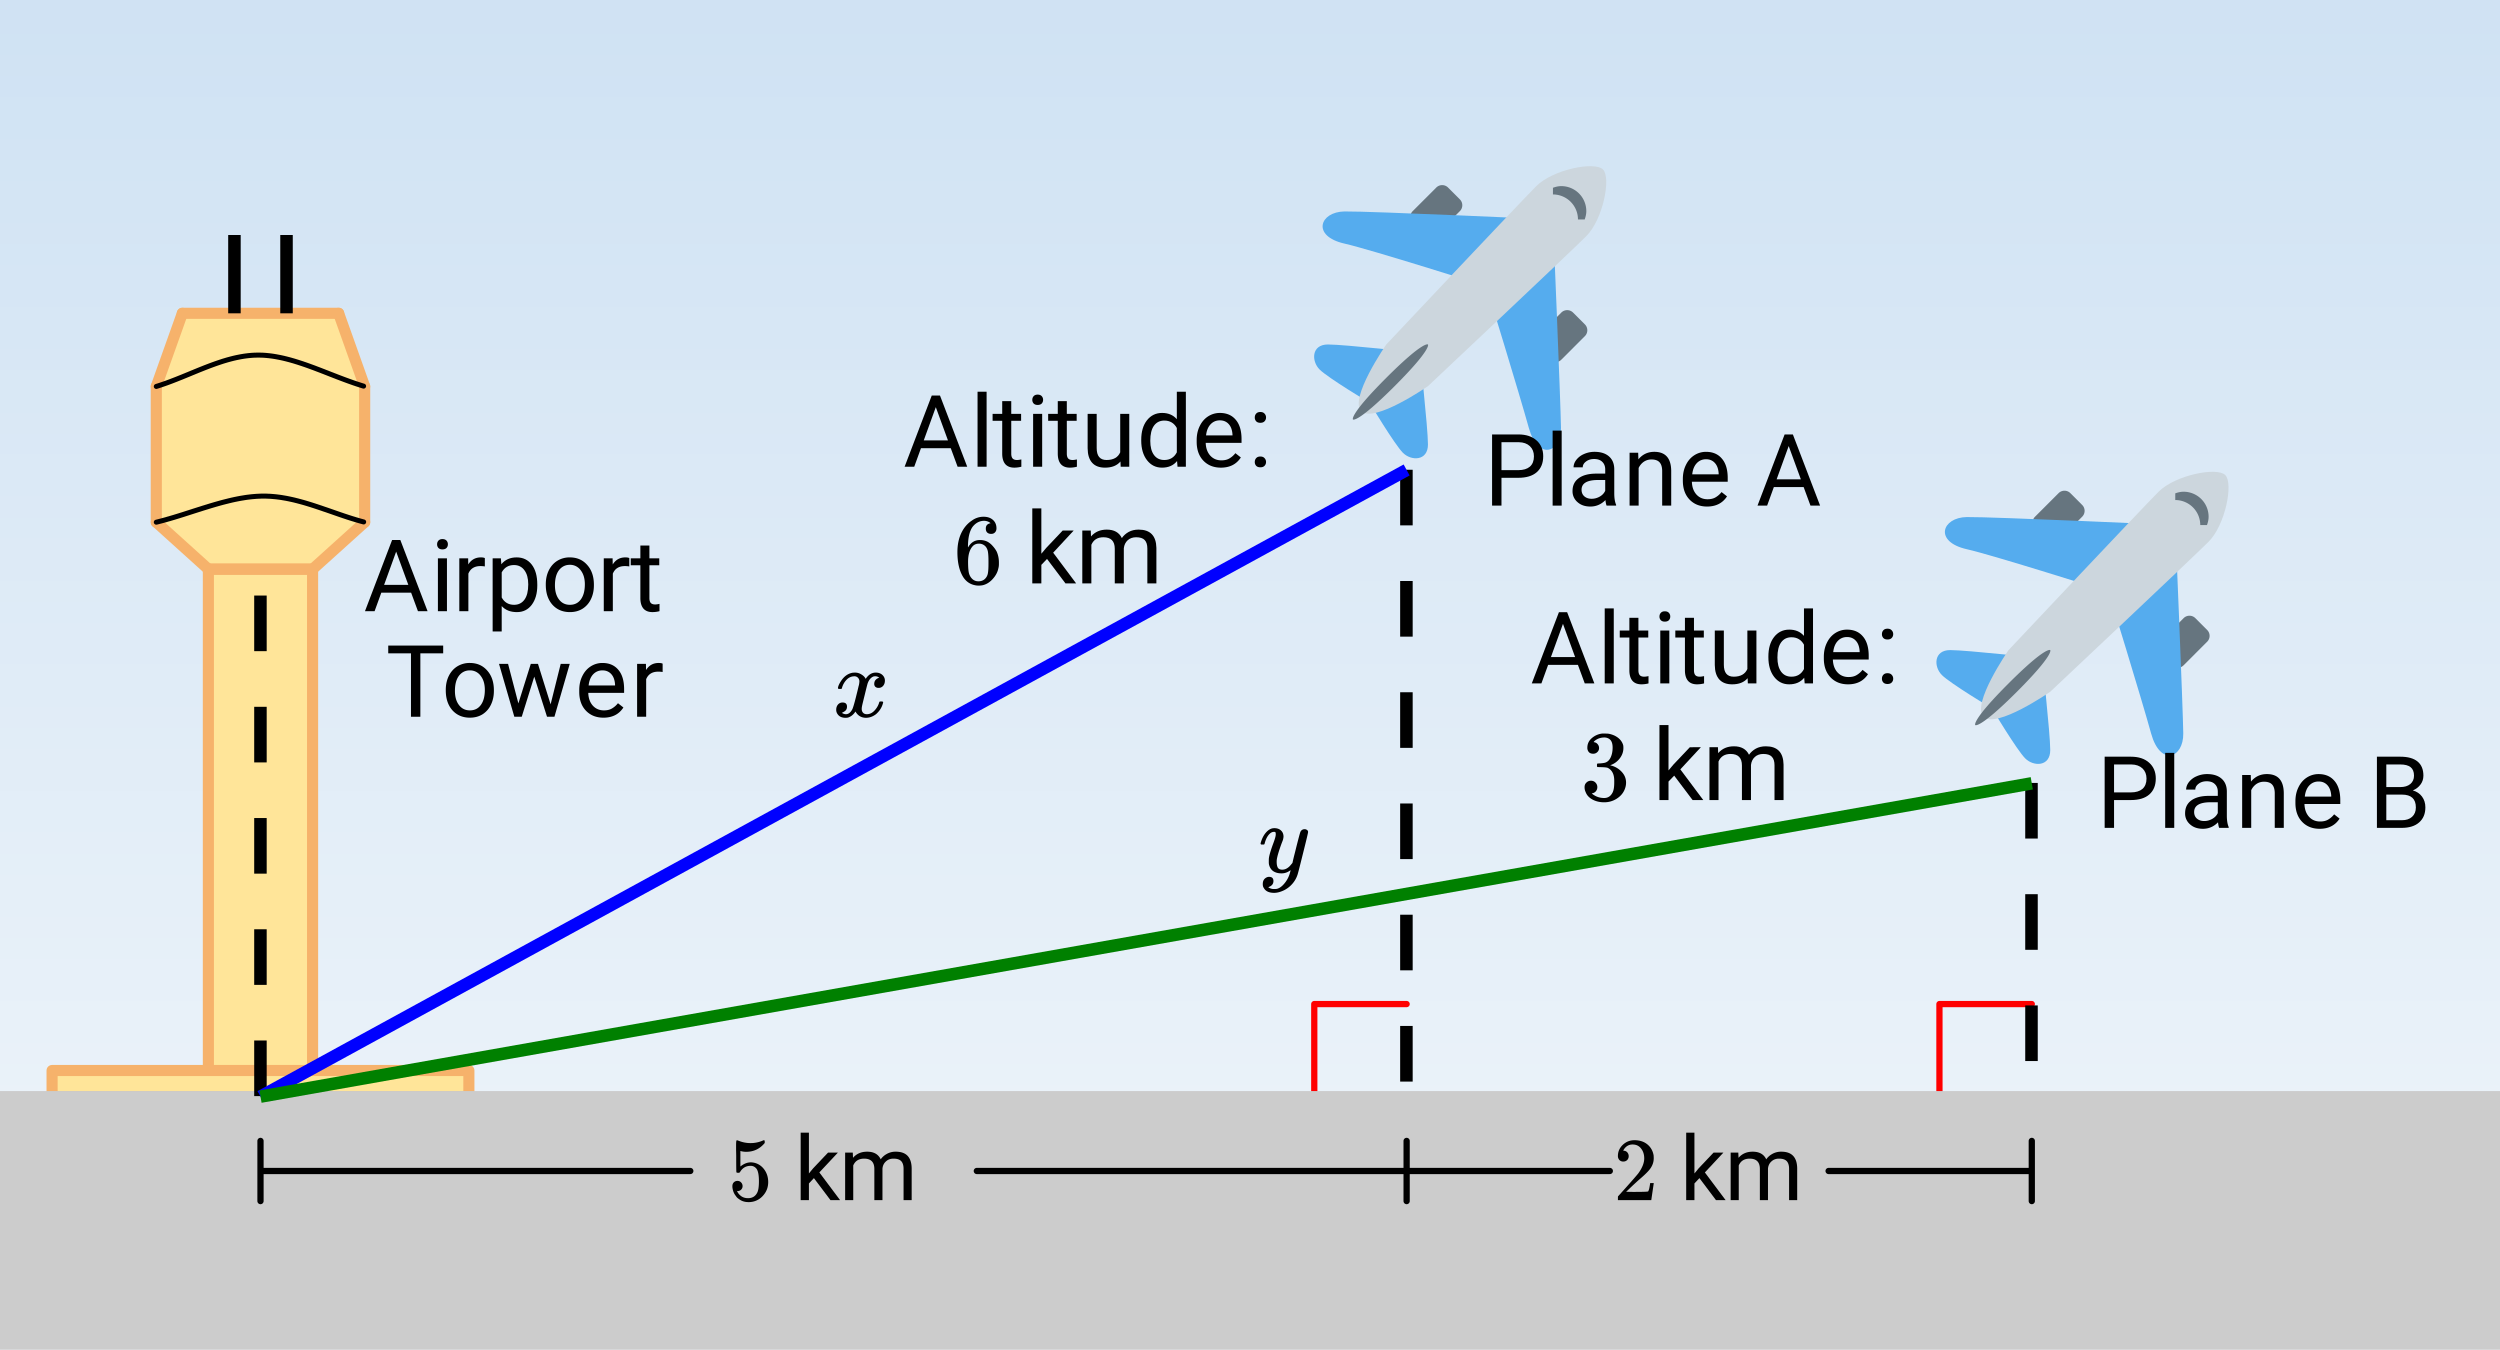 <svg xmlns="http://www.w3.org/2000/svg" xmlns:xlink="http://www.w3.org/1999/xlink" width="449.28" height="242.56" viewBox="0 0 336.96 181.92"><defs><symbol overflow="visible" id="d"><path d="M1.297-2.594c.195 0 .36.07.484.203a.696.696 0 0 1 .203.5.667.667 0 0 1-.656.672h-.094l.032.063c.125.25.312.465.562.64.25.168.547.25.89.25.571 0 .985-.242 1.235-.734.156-.29.235-.805.235-1.547 0-.832-.11-1.394-.329-1.687-.21-.258-.468-.391-.78-.391-.626 0-1.102.273-1.423.813-.043.062-.078.101-.11.109a.505.505 0 0 1-.171.015c-.137 0-.21-.023-.219-.078-.023-.03-.031-.734-.031-2.109 0-.25-.008-.535-.016-.86v-.64c0-.445.024-.672.079-.672.019-.02.035-.031.046-.031l.22.078c.53.21 1.066.313 1.609.313.57 0 1.124-.114 1.656-.344a.364.364 0 0 1 .156-.047c.063 0 .094.074.094.219v.156c-.657.793-1.485 1.187-2.485 1.187a2.52 2.52 0 0 1-.671-.078l-.125-.031v2.094c.457-.375.93-.563 1.421-.563.145 0 .305.024.485.063.539.136.984.445 1.328.922.344.48.516 1.039.516 1.671 0 .743-.258 1.376-.766 1.907a2.52 2.52 0 0 1-1.89.797c-.512 0-.946-.141-1.298-.422a1.222 1.222 0 0 1-.406-.406c-.242-.29-.39-.649-.453-1.079 0-.02-.008-.054-.016-.109v-.125c0-.219.063-.39.188-.516a.683.683 0 0 1 .5-.203zm0 0"/></symbol><symbol overflow="visible" id="h"><path d="M1.328-5.203a.679.679 0 0 1-.531-.219.782.782 0 0 1-.188-.531c0-.582.22-1.082.657-1.5.437-.414.96-.625 1.578-.625.695 0 1.273.187 1.734.562.457.375.738.871.844 1.485.008.148.016.277.016.39 0 .47-.141.914-.422 1.329-.22.335-.672.796-1.36 1.39-.293.25-.699.621-1.219 1.11l-.718.687.922.016c1.27 0 1.945-.02 2.03-.063.032-.008.071-.098.126-.266.031-.082.082-.351.156-.812v-.047h.484v.047L5.11-.031V0H.61v-.234c0-.157.004-.25.016-.282.008 0 .352-.379 1.031-1.14.875-.977 1.438-1.625 1.688-1.938.539-.738.812-1.414.812-2.031 0-.531-.14-.973-.422-1.328-.273-.363-.656-.547-1.156-.547-.469 0-.851.21-1.14.625-.024.031-.047.078-.079.14-.023.032-.03.055-.03.063 0 .012.015.016.046.016.207 0 .375.074.5.218.125.149.188.32.188.516 0 .2-.07.371-.204.516a.715.715 0 0 1-.53.203zm0 0"/></symbol><symbol overflow="visible" id="f"><path d="M2.61-2.969l-.672.719V0H.827v-9.094h1.11v5.5l.578-.703 2-2.11h1.328l-2.5 2.673L6.14 0H4.844zm0 0"/></symbol><symbol overflow="visible" id="g"><path d="M1.86-6.406l.03.703c.47-.55 1.102-.828 1.907-.828.894 0 1.504.343 1.828 1.031.207-.3.484-.547.828-.734a2.388 2.388 0 0 1 1.203-.297c1.407 0 2.117.746 2.14 2.234V0H8.704v-4.234c0-.446-.105-.786-.312-1.016-.211-.227-.559-.344-1.047-.344-.407 0-.746.125-1.016.375-.273.242-.43.563-.469.969V0H4.766v-4.203c0-.926-.461-1.39-1.375-1.39-.72 0-1.211.308-1.47.921V0H.829v-6.406zm0 0"/></symbol><symbol overflow="visible" id="i"><path d="M6.406-2.5H2.391L1.484 0H.188l3.656-9.594h1.11L8.624 0H7.328zm-3.64-1.047H6.03L4.391-8.03zm0 0"/></symbol><symbol overflow="visible" id="j"><path d="M2.25 0H1.031v-7.125H2.25zM.922-9.016c0-.195.062-.363.187-.5.125-.132.301-.203.532-.203.238 0 .421.07.546.203a.716.716 0 0 1 .188.5c0 .2-.063.368-.188.5-.124.125-.308.188-.546.188-.23 0-.407-.063-.532-.188a.703.703 0 0 1-.187-.5zm0 0"/></symbol><symbol overflow="visible" id="k"><path d="M4.36-6.031a3.454 3.454 0 0 0-.594-.047c-.805 0-1.344.34-1.625 1.016V0H.92v-7.125H2.11l.016.828c.395-.633.96-.953 1.703-.953.238 0 .414.031.531.094zm0 0"/></symbol><symbol overflow="visible" id="l"><path d="M6.938-3.484c0 1.086-.25 1.96-.75 2.625-.493.656-1.157.984-2 .984-.868 0-1.547-.27-2.047-.813v3.422H.92v-9.859h1.11l.063.797c.5-.613 1.187-.922 2.062-.922.852 0 1.532.324 2.032.969.5.648.75 1.543.75 2.687zm-1.22-.141c0-.8-.171-1.43-.515-1.89-.344-.47-.812-.704-1.406-.704-.742 0-1.293.328-1.656.985v3.39c.363.657.921.985 1.671.985.583 0 1.047-.227 1.391-.688.344-.469.516-1.16.516-2.078zm0 0"/></symbol><symbol overflow="visible" id="m"><path d="M.594-3.625c0-.695.133-1.32.406-1.875.281-.563.664-.992 1.156-1.297a3.127 3.127 0 0 1 1.672-.453c.969 0 1.75.34 2.344 1.016.601.668.906 1.558.906 2.671v.079c0 .699-.137 1.324-.406 1.875A3.067 3.067 0 0 1 5.547-.33c-.492.306-1.059.454-1.703.454-.969 0-1.758-.332-2.36-1-.593-.676-.89-1.566-.89-2.672zm1.234.14c0 .794.18 1.43.547 1.907.363.48.852.719 1.469.719.625 0 1.113-.239 1.469-.72.363-.487.546-1.171.546-2.046 0-.781-.187-1.41-.562-1.89a1.746 1.746 0 0 0-1.469-.735c-.594 0-1.078.242-1.453.719-.367.48-.547 1.164-.547 2.047zm0 0"/></symbol><symbol overflow="visible" id="n"><path d="M2.578-8.844v1.719h1.328v.938H2.578v4.421c0 .282.055.496.172.641.125.148.328.219.61.219.132 0 .328-.024.578-.078V0A3.824 3.824 0 0 1 3 .125c-.543 0-.953-.16-1.234-.484-.274-.332-.407-.801-.407-1.407v-4.421H.063v-.938h1.296v-1.719zm0 0"/></symbol><symbol overflow="visible" id="o"><path d="M2.375-3.75V0H1.109v-9.594h3.532c1.05 0 1.875.274 2.468.813C7.703-8.25 8-7.54 8-6.656c0 .93-.293 1.648-.875 2.156-.574.5-1.402.75-2.484.75zm0-1.031h2.266c.675 0 1.195-.157 1.562-.469.363-.32.547-.785.547-1.39 0-.57-.184-1.032-.547-1.376-.367-.343-.86-.52-1.484-.53H2.375zm0 0"/></symbol><symbol overflow="visible" id="p"><path d="M2.25 0H1.031v-10.11H2.25zm0 0"/></symbol><symbol overflow="visible" id="q"><path d="M5.313 0c-.063-.133-.118-.383-.157-.75-.574.586-1.25.875-2.031.875-.71 0-1.29-.195-1.734-.594a1.908 1.908 0 0 1-.672-1.5c0-.75.281-1.328.844-1.734.562-.406 1.351-.61 2.375-.61h1.187v-.562c0-.426-.133-.766-.39-1.016-.25-.257-.622-.39-1.11-.39-.438 0-.805.117-1.094.343-.293.22-.437.481-.437.782H.859c0-.352.125-.692.375-1.016a2.587 2.587 0 0 1 1.032-.781c.437-.195.91-.297 1.421-.297.82 0 1.47.203 1.938.61.469.406.707.976.719 1.702v3.266c0 .656.082 1.18.25 1.563V0zM3.296-.922c.383 0 .75-.098 1.094-.297.343-.195.586-.457.734-.781v-1.453h-.953c-1.492 0-2.234.437-2.234 1.312 0 .375.125.672.375.891.257.219.585.328.984.328zm0 0"/></symbol><symbol overflow="visible" id="r"><path d="M2.078-7.125l.031.89C2.66-6.91 3.375-7.25 4.25-7.25c1.5 0 2.258.852 2.281 2.547V0H5.313v-4.719c-.012-.508-.133-.883-.36-1.125-.23-.25-.59-.375-1.078-.375a1.8 1.8 0 0 0-1.047.313c-.293.21-.523.484-.687.828V0H.92v-7.125zm0 0"/></symbol><symbol overflow="visible" id="s"><path d="M3.875.125c-.969 0-1.758-.313-2.36-.938C.91-1.445.61-2.296.61-3.358v-.235c0-.695.133-1.32.407-1.875.27-.562.644-1 1.125-1.312a2.9 2.9 0 0 1 1.593-.469c.914 0 1.63.309 2.141.922.52.605.781 1.476.781 2.61v.5H1.828c.02.71.223 1.28.61 1.718.394.43.894.64 1.5.64.437 0 .8-.085 1.093-.265.301-.176.567-.41.797-.703l.734.578C5.97-.332 5.07.125 3.876.125zm-.14-6.375c-.5 0-.919.18-1.25.531-.337.356-.54.856-.61 1.5h3.563v-.093c-.032-.614-.2-1.086-.5-1.422-.305-.344-.704-.516-1.204-.516zm0 0"/></symbol><symbol overflow="visible" id="u"><path d="M7.734-8.547H4.656V0H3.391v-8.547H.328v-1.047h7.406zm0 0"/></symbol><symbol overflow="visible" id="v"><path d="M7.234-1.672l1.36-5.453h1.219L7.75 0h-1L5.031-5.406 3.344 0h-1L.28-7.125H1.5l1.39 5.328 1.672-5.328h.97zm0 0"/></symbol><symbol overflow="visible" id="w"><path d="M1.11 0v-9.594h3.14c1.04 0 1.82.219 2.344.656.52.43.781 1.063.781 1.907 0 .449-.133.843-.39 1.187-.25.344-.594.61-1.032.797.52.149.93.422 1.234.828.301.407.454.89.454 1.453 0 .868-.282 1.543-.844 2.032-.555.492-1.34.734-2.36.734zm1.265-4.484v3.453h2.094c.582 0 1.039-.149 1.375-.453.343-.313.515-.735.515-1.266 0-1.156-.625-1.734-1.875-1.734zm0-1.016h1.906c.551 0 .992-.133 1.328-.406.332-.282.5-.657.5-1.125 0-.532-.156-.914-.468-1.157-.305-.238-.766-.359-1.391-.359H2.375zm0 0"/></symbol><symbol overflow="visible" id="x"><path d="M5.313-.703c-.47.555-1.165.828-2.079.828-.761 0-1.34-.219-1.734-.656C1.102-.97.898-1.617.89-2.484v-4.641h1.22v4.61c0 1.074.44 1.609 1.328 1.609.925 0 1.539-.344 1.843-1.031v-5.188H6.5V0H5.344zm0 0"/></symbol><symbol overflow="visible" id="y"><path d="M.625-3.625c0-1.094.254-1.969.766-2.625.52-.664 1.203-1 2.046-1 .833 0 1.493.281 1.985.844v-3.703H6.64V0H5.516l-.063-.766c-.48.594-1.156.891-2.031.891-.824 0-1.496-.332-2.016-1C.883-1.551.625-2.438.625-3.531zm1.219.14c0 .813.164 1.45.5 1.907.332.45.797.672 1.39.672.77 0 1.332-.344 1.688-1.031V-5.22c-.367-.664-.93-1-1.688-1-.593 0-1.058.23-1.39.688-.336.46-.5 1.14-.5 2.047zm0 0"/></symbol><symbol overflow="visible" id="z"><path d="M.953-.64c0-.208.063-.38.188-.516.125-.145.312-.219.562-.219.25 0 .438.074.563.219a.713.713 0 0 1 .203.515.7.7 0 0 1-.203.516c-.125.133-.313.203-.563.203-.25 0-.437-.07-.562-.203a.722.722 0 0 1-.188-.516zm0-6c0-.208.063-.38.188-.516.125-.145.312-.219.562-.219.25 0 .438.074.563.219a.713.713 0 0 1 .203.515.7.7 0 0 1-.203.516c-.125.137-.313.203-.563.203-.25 0-.437-.066-.562-.203a.722.722 0 0 1-.188-.516zm0 0"/></symbol><symbol overflow="visible" id="C"><path d="M2.906-3.297l-.765.797V0H.92v-10.11h1.22V-4l.656-.781 2.219-2.344H6.5L3.734-4.141 6.828 0H5.391zm0 0"/></symbol><symbol overflow="visible" id="D"><path d="M2.063-7.125l.03.797c.532-.613 1.239-.922 2.126-.922.988 0 1.664.383 2.031 1.14.238-.343.547-.617.922-.827.383-.208.832-.313 1.344-.313 1.562 0 2.359.824 2.39 2.469V0H9.687v-4.703c0-.508-.12-.89-.359-1.14-.23-.25-.617-.376-1.156-.376-.461 0-.84.137-1.14.407-.294.273-.466.632-.516 1.078V0h-1.22v-4.672c0-1.031-.51-1.547-1.53-1.547-.793 0-1.336.34-1.625 1.016V0H.92v-7.125zm0 0"/></symbol><symbol overflow="visible" id="A"><path d="M5.031-8.11c-.199-.195-.48-.304-.843-.328-.625 0-1.153.274-1.579.813-.418.586-.625 1.492-.625 2.719L2-4.86l.11-.172c.363-.54.859-.813 1.484-.813.414 0 .781.09 1.094.266a2.6 2.6 0 0 1 .64.547c.219.242.395.492.531.75.196.449.297.933.297 1.453v.234c0 .211-.027.403-.078.578-.105.532-.383 1.032-.828 1.5-.387.407-.82.66-1.297.766a2.688 2.688 0 0 1-.547.047c-.168 0-.32-.016-.453-.047-.668-.125-1.2-.484-1.594-1.078C.83-1.66.563-2.79.563-4.218c0-.97.171-1.817.515-2.548.344-.726.82-1.296 1.438-1.703a2.62 2.62 0 0 1 1.562-.515c.531 0 .953.14 1.266.421.32.282.484.665.484 1.141 0 .23-.07.414-.203.547-.125.137-.297.203-.516.203-.218 0-.398-.062-.53-.187-.126-.125-.188-.301-.188-.532 0-.406.21-.644.64-.718zm-.593 3.235a1.18 1.18 0 0 0-.97-.484c-.335 0-.605.105-.812.312C2.22-4.597 2-3.883 2-2.907c0 .794.05 1.345.156 1.657.094.273.242.5.453.688.22.187.477.28.782.28.457 0 .804-.171 1.046-.515.133-.187.22-.41.25-.672.04-.258.063-.64.063-1.14v-.422c0-.508-.023-.895-.063-1.156a1.566 1.566 0 0 0-.25-.688zm0 0"/></symbol><symbol overflow="visible" id="E"><path d="M1.719-6.25c-.25 0-.446-.07-.578-.219a.863.863 0 0 1-.204-.593c0-.508.196-.938.594-1.282a2.566 2.566 0 0 1 1.407-.625h.203c.312 0 .507.008.593.016.301.043.602.137.907.281.593.305.968.727 1.125 1.266.02.093.03.218.03.375 0 .523-.167.996-.5 1.422-.323.418-.73.714-1.218.89-.055.024-.055.04 0 .047.008 0 .05.012.125.031.55.157 1.016.446 1.39.86.376.418.563.89.563 1.422 0 .367-.086.718-.25 1.062-.218.461-.574.84-1.062 1.14-.492.302-1.04.454-1.64.454-.595 0-1.122-.125-1.579-.375-.46-.25-.766-.586-.922-1.016a1.45 1.45 0 0 1-.14-.656c0-.25.082-.453.25-.61a.831.831 0 0 1 .609-.25c.25 0 .453.087.61.25.163.169.25.372.25.61 0 .21-.063.39-.188.547a.768.768 0 0 1-.469.281l-.094.031c.489.407 1.047.61 1.672.61.5 0 .875-.239 1.125-.719.156-.29.234-.742.234-1.36v-.265c0-.852-.292-1.426-.875-1.719-.124-.05-.398-.082-.812-.093l-.563-.016-.046-.031c-.024-.02-.032-.086-.032-.204 0-.113.008-.18.032-.203.03-.03.054-.046.078-.046.25 0 .508-.02.781-.063.395-.05.695-.27.906-.656.207-.395.313-.867.313-1.422 0-.582-.157-.973-.469-1.172a1.131 1.131 0 0 0-.64-.188c-.45 0-.844.122-1.188.36l-.125.094a.671.671 0 0 0-.094.109l-.047.047a.88.88 0 0 0 .094.031c.176.024.328.11.453.266.125.148.188.32.188.515a.715.715 0 0 1-.235.547.76.76 0 0 1-.562.219zm0 0"/></symbol><symbol overflow="visible" id="F"><path d="M6.234-5.813c.125 0 .227.04.313.11.094.062.14.152.14.266 0 .117-.226 1.058-.671 2.828C5.578-.836 5.328.133 5.266.312a3.459 3.459 0 0 1-.688 1.22 3.641 3.641 0 0 1-1.11.874c-.491.239-.945.36-1.359.36-.687 0-1.152-.22-1.39-.657-.094-.125-.14-.304-.14-.53 0-.306.085-.544.265-.72.187-.168.379-.25.578-.25.394 0 .594.188.594.563 0 .332-.157.578-.47.734a.298.298 0 0 1-.062.032.295.295 0 0 0-.078.03c-.011.009-.023.016-.031.016L1.328 2c.031.05.129.11.297.172.133.05.273.078.422.078h.11c.155 0 .273-.012.359-.031.332-.094.648-.324.953-.688A3.69 3.69 0 0 0 4.188.25c.093-.3.14-.477.14-.531 0-.008-.012-.004-.031.015a.358.358 0 0 1-.078.047c-.336.239-.703.36-1.11.36-.46 0-.84-.106-1.14-.313-.293-.219-.48-.531-.563-.937a2.932 2.932 0 0 1-.015-.407c0-.218.007-.382.03-.5.063-.394.266-1.054.61-1.984.196-.531.297-.898.297-1.11a.838.838 0 0 0-.031-.265c-.024-.05-.074-.078-.156-.078h-.063c-.21 0-.406.094-.594.281-.293.293-.511.727-.656 1.297 0 .012-.008.027-.015.047a.188.188 0 0 1-.032.047l-.015.015c-.012.012-.028.016-.047.016h-.36C.305-3.8.281-3.836.281-3.86a.97.97 0 0 1 .047-.203c.188-.625.469-1.113.844-1.468.3-.282.617-.422.953-.422.383 0 .688.105.906.312.227.2.344.485.344.86-.023.168-.04.261-.047.281 0 .055-.07.246-.203.578-.367 1-.586 1.735-.656 2.203a1.857 1.857 0 0 0-.016.297c0 .344.05.61.156.797.114.18.313.266.594.266.207 0 .406-.051.594-.157a1.84 1.84 0 0 0 .422-.328c.093-.101.21-.242.36-.422a32.833 32.833 0 0 1 .25-1.063c.093-.35.175-.687.25-1 .343-1.35.534-2.062.577-2.124a.592.592 0 0 1 .578-.36zm0 0"/></symbol><symbol overflow="visible" id="G"><path d="M.781-3.75C.727-3.8.703-3.848.703-3.89c.031-.25.172-.563.422-.938.414-.633.941-1.004 1.578-1.11.133-.007.235-.015.297-.015.313 0 .598.086.86.25.269.156.46.355.578.594.113-.157.187-.25.218-.282.332-.375.711-.562 1.14-.562.364 0 .661.105.891.312.227.211.344.465.344.766 0 .281-.078.516-.234.703a.776.776 0 0 1-.625.281.64.64 0 0 1-.422-.14.521.521 0 0 1-.156-.39c0-.415.222-.696.672-.845a.58.58 0 0 0-.141-.093.705.705 0 0 0-.39-.094.91.91 0 0 0-.266.031c-.336.149-.586.445-.75.89-.032.075-.164.579-.39 1.516-.231.93-.356 1.45-.376 1.563a1.827 1.827 0 0 0-.047.406c0 .211.063.383.188.516.125.125.289.187.5.187.383 0 .726-.16 1.031-.484.3-.32.508-.676.625-1.063.02-.082.04-.129.063-.14.03-.02.109-.031.234-.031.164 0 .25.039.25.109 0 .012-.012.058-.031.14-.149.563-.461 1.055-.938 1.47-.43.323-.875.484-1.344.484-.625 0-1.101-.282-1.421-.844-.262.406-.594.68-1 .812-.086.02-.2.032-.344.032-.524 0-.89-.188-1.11-.563a.953.953 0 0 1-.14-.531c0-.27.078-.5.234-.688a.798.798 0 0 1 .625-.28c.395 0 .594.187.594.562 0 .336-.164.574-.484.718a.359.359 0 0 1-.063.047l-.078.031c-.012.012-.024.016-.031.016h-.032c0 .031.063.074.188.125a.817.817 0 0 0 .36.078c.32 0 .597-.203.827-.61.102-.163.282-.75.532-1.75.05-.206.109-.437.171-.687.063-.257.11-.457.141-.593.031-.133.05-.211.063-.235a2.86 2.86 0 0 0 .078-.531.678.678 0 0 0-.188-.5.613.613 0 0 0-.484-.203c-.406 0-.762.156-1.063.469a2.562 2.562 0 0 0-.609 1.078c-.012.074-.031.12-.063.14a.752.752 0 0 1-.218.016zm0 0"/></symbol><linearGradient id="a" gradientUnits="userSpaceOnUse" x1="1" y1=".015" x2="1" y2=".98" gradientTransform="matrix(342.617 0 0 188.544 -2.808 -2.814)"><stop offset="0" stop-color="#d0e2f3"/><stop offset=".016" stop-color="#d0e2f3"/><stop offset=".031" stop-color="#d0e3f3"/><stop offset=".047" stop-color="#d1e3f3"/><stop offset=".063" stop-color="#d1e3f4"/><stop offset=".078" stop-color="#d2e4f4"/><stop offset=".094" stop-color="#d2e4f4"/><stop offset=".109" stop-color="#d3e4f4"/><stop offset=".125" stop-color="#d3e5f4"/><stop offset=".141" stop-color="#d4e5f4"/><stop offset=".156" stop-color="#d4e5f4"/><stop offset=".172" stop-color="#d5e5f4"/><stop offset=".188" stop-color="#d5e6f5"/><stop offset=".203" stop-color="#d6e6f5"/><stop offset=".219" stop-color="#d6e6f5"/><stop offset=".234" stop-color="#d7e7f5"/><stop offset=".25" stop-color="#d7e7f5"/><stop offset=".266" stop-color="#d8e7f5"/><stop offset=".281" stop-color="#d9e8f5"/><stop offset=".297" stop-color="#d9e8f5"/><stop offset=".313" stop-color="#dae8f5"/><stop offset=".328" stop-color="#dae8f6"/><stop offset=".344" stop-color="#dbe9f6"/><stop offset=".359" stop-color="#dbe9f6"/><stop offset=".375" stop-color="#dce9f6"/><stop offset=".391" stop-color="#dceaf6"/><stop offset=".406" stop-color="#ddeaf6"/><stop offset=".422" stop-color="#ddeaf6"/><stop offset=".438" stop-color="#deebf6"/><stop offset=".453" stop-color="#deebf7"/><stop offset=".469" stop-color="#dfebf7"/><stop offset=".484" stop-color="#dfebf7"/><stop offset=".5" stop-color="#e0ecf7"/><stop offset=".516" stop-color="#e0ecf7"/><stop offset=".531" stop-color="#e1ecf7"/><stop offset=".547" stop-color="#e1edf7"/><stop offset=".563" stop-color="#e2edf7"/><stop offset=".578" stop-color="#e2edf7"/><stop offset=".594" stop-color="#e3eef8"/><stop offset=".609" stop-color="#e3eef8"/><stop offset=".625" stop-color="#e4eef8"/><stop offset=".641" stop-color="#e4eff8"/><stop offset=".656" stop-color="#e5eff8"/><stop offset=".672" stop-color="#e5eff8"/><stop offset=".688" stop-color="#e6eff8"/><stop offset=".703" stop-color="#e6f0f8"/><stop offset=".719" stop-color="#e7f0f9"/><stop offset=".734" stop-color="#e7f0f9"/><stop offset=".75" stop-color="#e8f1f9"/><stop offset=".766" stop-color="#e8f1f9"/><stop offset=".781" stop-color="#e9f1f9"/><stop offset=".797" stop-color="#e9f2f9"/><stop offset=".813" stop-color="#eaf2f9"/><stop offset=".828" stop-color="#eaf2f9"/><stop offset=".844" stop-color="#ebf2fa"/><stop offset=".859" stop-color="#ebf3fa"/><stop offset=".875" stop-color="#ecf3fa"/><stop offset=".891" stop-color="#ecf3fa"/><stop offset=".906" stop-color="#edf4fa"/><stop offset=".922" stop-color="#edf4fa"/><stop offset=".938" stop-color="#eef4fa"/><stop offset=".953" stop-color="#eef5fa"/><stop offset=".969" stop-color="#eff5fa"/><stop offset=".984" stop-color="#f0f5fb"/><stop offset="1" stop-color="#f0f6fb"/></linearGradient><clipPath id="b"><path d="M0 146h336.96v3H0zm0 0"/></clipPath><clipPath id="c"><path d="M0 147h336.96v34.922H0zm0 0"/></clipPath></defs><path fill="#fff" d="M0 0h336.96v181.92H0z"/><path fill="#fff" d="M0 0h336.96v181.92H0z"/><path d="M0 0v181.922h336.96V0zm0 0" fill="url(#a)"/><path d="M7.02 144.223h56.167v3.515H7.02zm0 0M28.082 76.684h14.043v67.539H28.082zm0 0M28.082 76.684l-7.02-6.332v-18.29l3.512-9.851h21.063l3.508 9.852v18.289l-7.02 6.332zm0 0" fill="#ffe599"/><path d="M236.507 197.075v-16.633M236.507 180.442h16.618M349.007 197.075v-16.633M349.007 180.442h16.618" transform="scale(.749 .75)" fill="none" stroke-width="1.125" stroke-linecap="round" stroke-linejoin="round" stroke="red"/><path d="M9.373 197.075v-4.69M9.373 192.385h75.002M84.375 192.385v4.69M84.375 197.075H9.373M56.25 102.292v90.093M56.25 192.385H37.498M37.498 192.385v-90.093M37.498 102.292H56.25M28.125 93.845V69.448" transform="scale(.749 .75)" fill="none" stroke-width="2" stroke-linecap="round" stroke="#f6b26b"/><path d="M28.125 69.448l4.69-13.141" transform="scale(.749 .75)" fill="#d55e00" stroke-width="2" stroke-linecap="round" stroke="#f6b26b"/><path d="M32.814 56.307H60.94" transform="scale(.749 .75)" fill="none" stroke-width="2" stroke-linecap="round" stroke="#f6b26b"/><path d="M60.94 56.307l4.683 13.141" transform="scale(.749 .75)" fill="#d55e00" stroke-width="2" stroke-linecap="round" stroke="#f6b26b"/><path d="M65.623 69.448v24.397" transform="scale(.749 .75)" fill="none" stroke-width="2" stroke-linecap="round" stroke="#f6b26b"/><path d="M65.623 93.845l-9.373 8.447" transform="scale(.749 .75)" fill="#d55e00" stroke-width="2" stroke-linecap="round" stroke="#f6b26b"/><path d="M56.25 102.292H37.498" transform="scale(.749 .75)" fill="none" stroke-width="2" stroke-linecap="round" stroke="#f6b26b"/><path d="M37.498 102.292l-9.373-8.447" transform="scale(.749 .75)" fill="#d55e00" stroke-width="2" stroke-linecap="round" stroke="#f6b26b"/><g clip-path="url(#b)"><path d="M459.373 197.075H-9.373" transform="scale(.749 .75)" fill="none" stroke-width="2" stroke-linecap="round" stroke="#ccc"/></g><g clip-path="url(#c)"><path d="M344.02 147.738H-7.02v42.215h351.04zm0 0" fill="#ccc"/></g><path d="M28.125 93.845l.386-.094.193-.052.193-.047.193-.052.198-.052.58-.156.385-.115.198-.052.58-.172.198-.057.193-.058.193-.062.198-.058.193-.062.193-.057.198-.063.193-.062.193-.058.198-.062.386-.125.198-.063.193-.062.199-.063.386-.125.198-.062.386-.126.198-.062.193-.063.198-.062.193-.063.193-.057.198-.063.386-.125.199-.062.193-.057.193-.063.198-.057.193-.063.193-.057.198-.063.386-.114.198-.058.386-.114.193-.052.193-.058.198-.052.193-.057.58-.156.192-.047.199-.052.386-.094.193-.052.192-.042.386-.094.193-.041.188-.042.193-.042.193-.036.193-.042.386-.073.188-.036.386-.063.188-.031.386-.063.188-.026.193-.026.187-.02.193-.027.188-.02.193-.021.376-.032.193-.015.187-.016.376-.02.188-.006.188-.01.193-.006h.745l.188.006.188.01.188.005.182.01.188.011.188.016.182.015.188.016.183.016.188.02.182.021.188.026.182.021.188.026.183.026.365.063.188.031.365.063.548.109.182.042.183.036.547.125.365.094.183.042.183.052.365.094.177.052.183.047.365.104.177.052.183.057.182.052.183.058.177.052.365.114.178.058.182.057.177.057.183.063.183.057.177.063.183.057.177.063.182.057.178.062.182.063.178.062.182.063.178.057.365.125.177.063.183.062.177.063.183.063.177.062.182.063.178.062.182.063.178.062.182.063.178.062.182.063.178.062.182.058.177.062.183.063.177.057.183.062.182.058.178.062.182.058.178.057.365.115.177.057.183.052.182.057.178.058.365.104.177.052.365.104.183.047.182.052.178.047M28.125 69.448l.365-.114.188-.063.182-.057.73-.25.188-.068.183-.062.913-.34.182-.072.183-.068.183-.073.182-.068 1.278-.51.183-.078.365-.146.182-.078.365-.146.183-.078.183-.073.182-.079.365-.145.183-.079.365-.146.182-.078 1.278-.51.183-.068.183-.073.182-.068.188-.073.73-.27.183-.063.182-.068.548-.188.188-.062.182-.063.183-.057.182-.062.183-.058.188-.057.182-.052.183-.057.182-.053.188-.052.183-.047.182-.052.188-.047.365-.093.188-.042.183-.042.187-.041.365-.073.188-.037.183-.036.375-.063.183-.031.188-.026.182-.026.188-.021.188-.026.182-.016.188-.02.376-.032.182-.01.188-.01.563-.016h.376l.563.015.376.021.375.031.188.021.193.016.188.026.188.02.188.027.193.026.375.062.193.032.376.073.193.036.187.037.193.041.188.042.193.042.188.047.193.046.188.047.193.052.193.047.187.052.193.053.188.057.193.052.193.057.188.058.193.062.193.057.193.063.188.062.579.188.188.068.193.062.579.204.187.067.193.073.193.068.193.073.193.068.386.146.188.073.772.291.193.078.386.146.193.079.188.072.193.073.193.079.193.073.193.078.386.146.193.078.386.146.187.078 1.351.51.188.068.193.073.193.068.193.073.386.135.188.068.386.136.193.062.193.068.188.062.579.188.187.057.193.063.193.057" transform="scale(.749 .75)" fill="none" stroke-width=".9" stroke-linecap="round" stroke-linejoin="round" stroke="#000"/><path d="M124.22 210.44H46.877M175.781 210.44h77.344M46.877 215.849v-10.813M253.125 215.849v-10.813M289.69 210.44h-36.565M329.06 210.44h36.565M253.125 215.849v-10.813M365.625 215.849v-10.813" transform="scale(.749 .75)" fill="none" stroke-width="1.125" stroke-linecap="round" stroke-linejoin="round" stroke="#000"/><path d="M34.262 147.738v-7.496h1.683v7.496m-1.683-14.992v-7.496h1.683v7.496m-1.683-14.992v-7.496h1.683v7.496m-1.683-14.992v-7.496h1.683v7.496m-1.683-14.996V80.27h1.683v7.496M190.406 63.316v7.496h-1.687v-7.496m1.687 14.993v7.5h-1.687v-7.5m1.687 14.996v7.496h-1.687v-7.496m1.687 14.992v7.496h-1.687v-7.496m1.687 14.992v7.496h-1.687v-7.496m1.687 14.992v7.5h-1.687v-7.5M274.656 105.527v7.496h-1.687v-7.496m1.687 14.996v7.497h-1.687v-7.497m1.687 14.993v7.496h-1.687v-7.496"/><path d="M42.188 56.307V42.233M51.56 56.307V42.233" transform="scale(.749 .75)" fill="none" stroke-width="2.25" stroke="#000"/><path d="M46.877 197.075L253.125 84.46" transform="scale(.749 .75)" fill="none" stroke-width="2.25" stroke="#00f"/><path d="M46.877 197.075l318.748-56.307" transform="scale(.749 .75)" fill="none" stroke-width="2.25" stroke="green"/><path d="M210.438 48.484a1.12 1.12 0 0 1-1.59 0l-1.586-1.59a1.115 1.115 0 0 1 0-1.585l3.175-3.176a1.12 1.12 0 0 1 1.59 0l1.586 1.586a1.12 1.12 0 0 1 0 1.59zm-16.852-16.851a1.115 1.115 0 0 1-1.586 0l-1.59-1.586a1.12 1.12 0 0 1 0-1.59l3.176-3.176a1.12 1.12 0 0 1 1.59 0l1.59 1.59a1.122 1.122 0 0 1 0 1.586zm0 0" fill="#66757f"/><path d="M178.984 46.43c2.246 0 12.356 1.125 12.356 1.125s1.125 10.11 1.125 12.355c0 2.246-2.246 2.246-3.371 1.125-1.121-1.125-4.492-6.742-4.492-6.742s-5.618-3.367-6.743-4.492c-1.12-1.121-1.12-3.371 1.125-3.371zm2.246-17.93c3.372-.043 28.083 1.082 28.083 1.082s1.039 24.711 1.082 28.082c.042 3.371-3.102 4.496-4.336 0-1.239-4.492-5.73-19.098-5.73-19.098s-15.677-4.96-19.102-5.73c-4.489-1.008-3.368-4.293.003-4.336zm0 0" fill="#55acee"/><path d="M207.066 25.086c2.246-2.246 7.864-3.367 8.989-2.246 1.125 1.125 0 6.742-2.246 8.988-2.246 2.246-21.344 20.219-21.344 20.219s-7.3 5.055-8.988 3.371c-1.684-1.684 3.37-8.988 3.37-8.988s17.973-19.094 20.22-21.344zm0 0" fill="#ccd6dd"/><path d="M192.465 46.43s.562.562-4.492 5.617c-5.055 5.055-5.618 4.496-5.618 4.496s-.562-.563 4.493-5.617c5.054-5.055 5.617-4.496 5.617-4.496zm16.847-20.22a3.37 3.37 0 0 1 3.372 3.372h.906c.125-.355.219-.727.219-1.125a3.372 3.372 0 0 0-3.371-3.371c-.399 0-.77.094-1.125.223zm0 0M294.313 89.672a1.115 1.115 0 0 1-1.586 0l-1.59-1.586a1.12 1.12 0 0 1 0-1.59l3.175-3.176a1.12 1.12 0 0 1 1.59 0l1.586 1.59a1.115 1.115 0 0 1 0 1.586zm-16.848-16.848a1.12 1.12 0 0 1-1.59 0l-1.59-1.59a1.122 1.122 0 0 1 0-1.586l3.18-3.18a1.122 1.122 0 0 1 1.586 0l1.59 1.59a1.12 1.12 0 0 1 0 1.59zm0 0" fill="#66757f"/><path d="M262.86 87.621c2.245 0 12.355 1.121 12.355 1.121s1.125 10.11 1.125 12.36c0 2.246-2.246 2.246-3.371 1.12-1.121-1.12-4.492-6.738-4.492-6.738s-5.618-3.37-6.739-4.496c-1.125-1.12-1.125-3.367 1.121-3.367zm2.245-17.93c3.372-.043 28.086 1.079 28.086 1.079s1.036 24.714 1.079 28.082c.043 3.37-3.102 4.496-4.336.003-1.235-4.496-5.73-19.097-5.73-19.097s-15.677-4.965-19.102-5.73c-4.489-1.012-3.368-4.294.003-4.337zm0 0" fill="#55acee"/><path d="M290.941 66.277c2.25-2.246 7.868-3.37 8.989-2.246 1.125 1.121 0 6.739-2.246 8.985-2.247 2.246-21.344 20.222-21.344 20.222s-7.3 5.055-8.988 3.367c-1.684-1.683 3.37-8.984 3.37-8.984s17.973-19.098 20.22-21.344zm0 0" fill="#ccd6dd"/><path d="M276.34 87.621s.562.563-4.492 5.617c-5.055 5.055-5.618 4.492-5.618 4.492s-.562-.562 4.493-5.617c5.054-5.054 5.617-4.492 5.617-4.492zm16.851-20.223a3.37 3.37 0 0 1 3.368 3.372h.906c.129-.352.219-.723.219-1.122a3.37 3.37 0 0 0-3.372-3.37c-.398 0-.769.09-1.12.218zm0 0" fill="#66757f"/><use xlink:href="#d" x="98.104" y="161.76"/><use xlink:href="#e" x="104.096" y="161.76"/><use xlink:href="#f" x="107.091" y="161.76"/><use xlink:href="#g" x="113.082" y="161.76"/><use xlink:href="#h" x="217.459" y="161.76"/><use xlink:href="#e" x="223.45" y="161.76"/><use xlink:href="#f" x="226.445" y="161.76"/><use xlink:href="#g" x="232.436" y="161.76"/><use xlink:href="#i" x="49.005" y="82.378"/><use xlink:href="#j" x="57.992" y="82.378"/><use xlink:href="#k" x="60.988" y="82.378"/><use xlink:href="#l" x="65.481" y="82.378"/><use xlink:href="#m" x="72.97" y="82.378"/><use xlink:href="#k" x="80.459" y="82.378"/><use xlink:href="#n" x="84.952" y="82.378"/><use xlink:href="#o" x="200" y="68.149"/><use xlink:href="#p" x="208.238" y="68.149"/><use xlink:href="#q" x="211.233" y="68.149"/><use xlink:href="#r" x="218.722" y="68.149"/><use xlink:href="#s" x="226.211" y="68.149"/><use xlink:href="#t" x="233.7" y="68.149"/><use xlink:href="#i" x="236.696" y="68.149"/><use xlink:href="#u" x="52.001" y="96.607"/><use xlink:href="#m" x="59.49" y="96.607"/><use xlink:href="#v" x="66.979" y="96.607"/><use xlink:href="#s" x="77.463" y="96.607"/><use xlink:href="#k" x="84.952" y="96.607"/><use xlink:href="#o" x="282.565" y="111.584"/><use xlink:href="#p" x="290.803" y="111.584"/><use xlink:href="#q" x="293.798" y="111.584"/><use xlink:href="#r" x="301.287" y="111.584"/><use xlink:href="#s" x="308.776" y="111.584"/><use xlink:href="#t" x="316.265" y="111.584"/><use xlink:href="#w" x="319.261" y="111.584"/><use xlink:href="#i" x="121.741" y="62.907"/><use xlink:href="#p" x="130.728" y="62.907"/><use xlink:href="#n" x="133.723" y="62.907"/><use xlink:href="#j" x="138.217" y="62.907"/><use xlink:href="#n" x="141.212" y="62.907"/><use xlink:href="#x" x="145.706" y="62.907"/><use xlink:href="#y" x="153.195" y="62.907"/><use xlink:href="#s" x="160.683" y="62.907"/><use xlink:href="#z" x="168.172" y="62.907"/><use xlink:href="#A" x="128.481" y="78.633"/><use xlink:href="#B" x="135.221" y="78.633"/><use xlink:href="#C" x="138.217" y="78.633"/><use xlink:href="#D" x="144.957" y="78.633"/><use xlink:href="#i" x="206.272" y="92.113"/><use xlink:href="#p" x="215.259" y="92.113"/><use xlink:href="#n" x="218.254" y="92.113"/><use xlink:href="#j" x="222.748" y="92.113"/><use xlink:href="#n" x="225.743" y="92.113"/><use xlink:href="#x" x="230.237" y="92.113"/><use xlink:href="#y" x="237.725" y="92.113"/><use xlink:href="#s" x="245.214" y="92.113"/><use xlink:href="#z" x="252.703" y="92.113"/><use xlink:href="#E" x="213.012" y="107.84"/><use xlink:href="#B" x="219.752" y="107.84"/><use xlink:href="#C" x="222.748" y="107.84"/><use xlink:href="#D" x="229.488" y="107.84"/><use xlink:href="#F" x="169.623" y="117.576"/><use xlink:href="#G" x="112.24" y="96.607"/></svg>